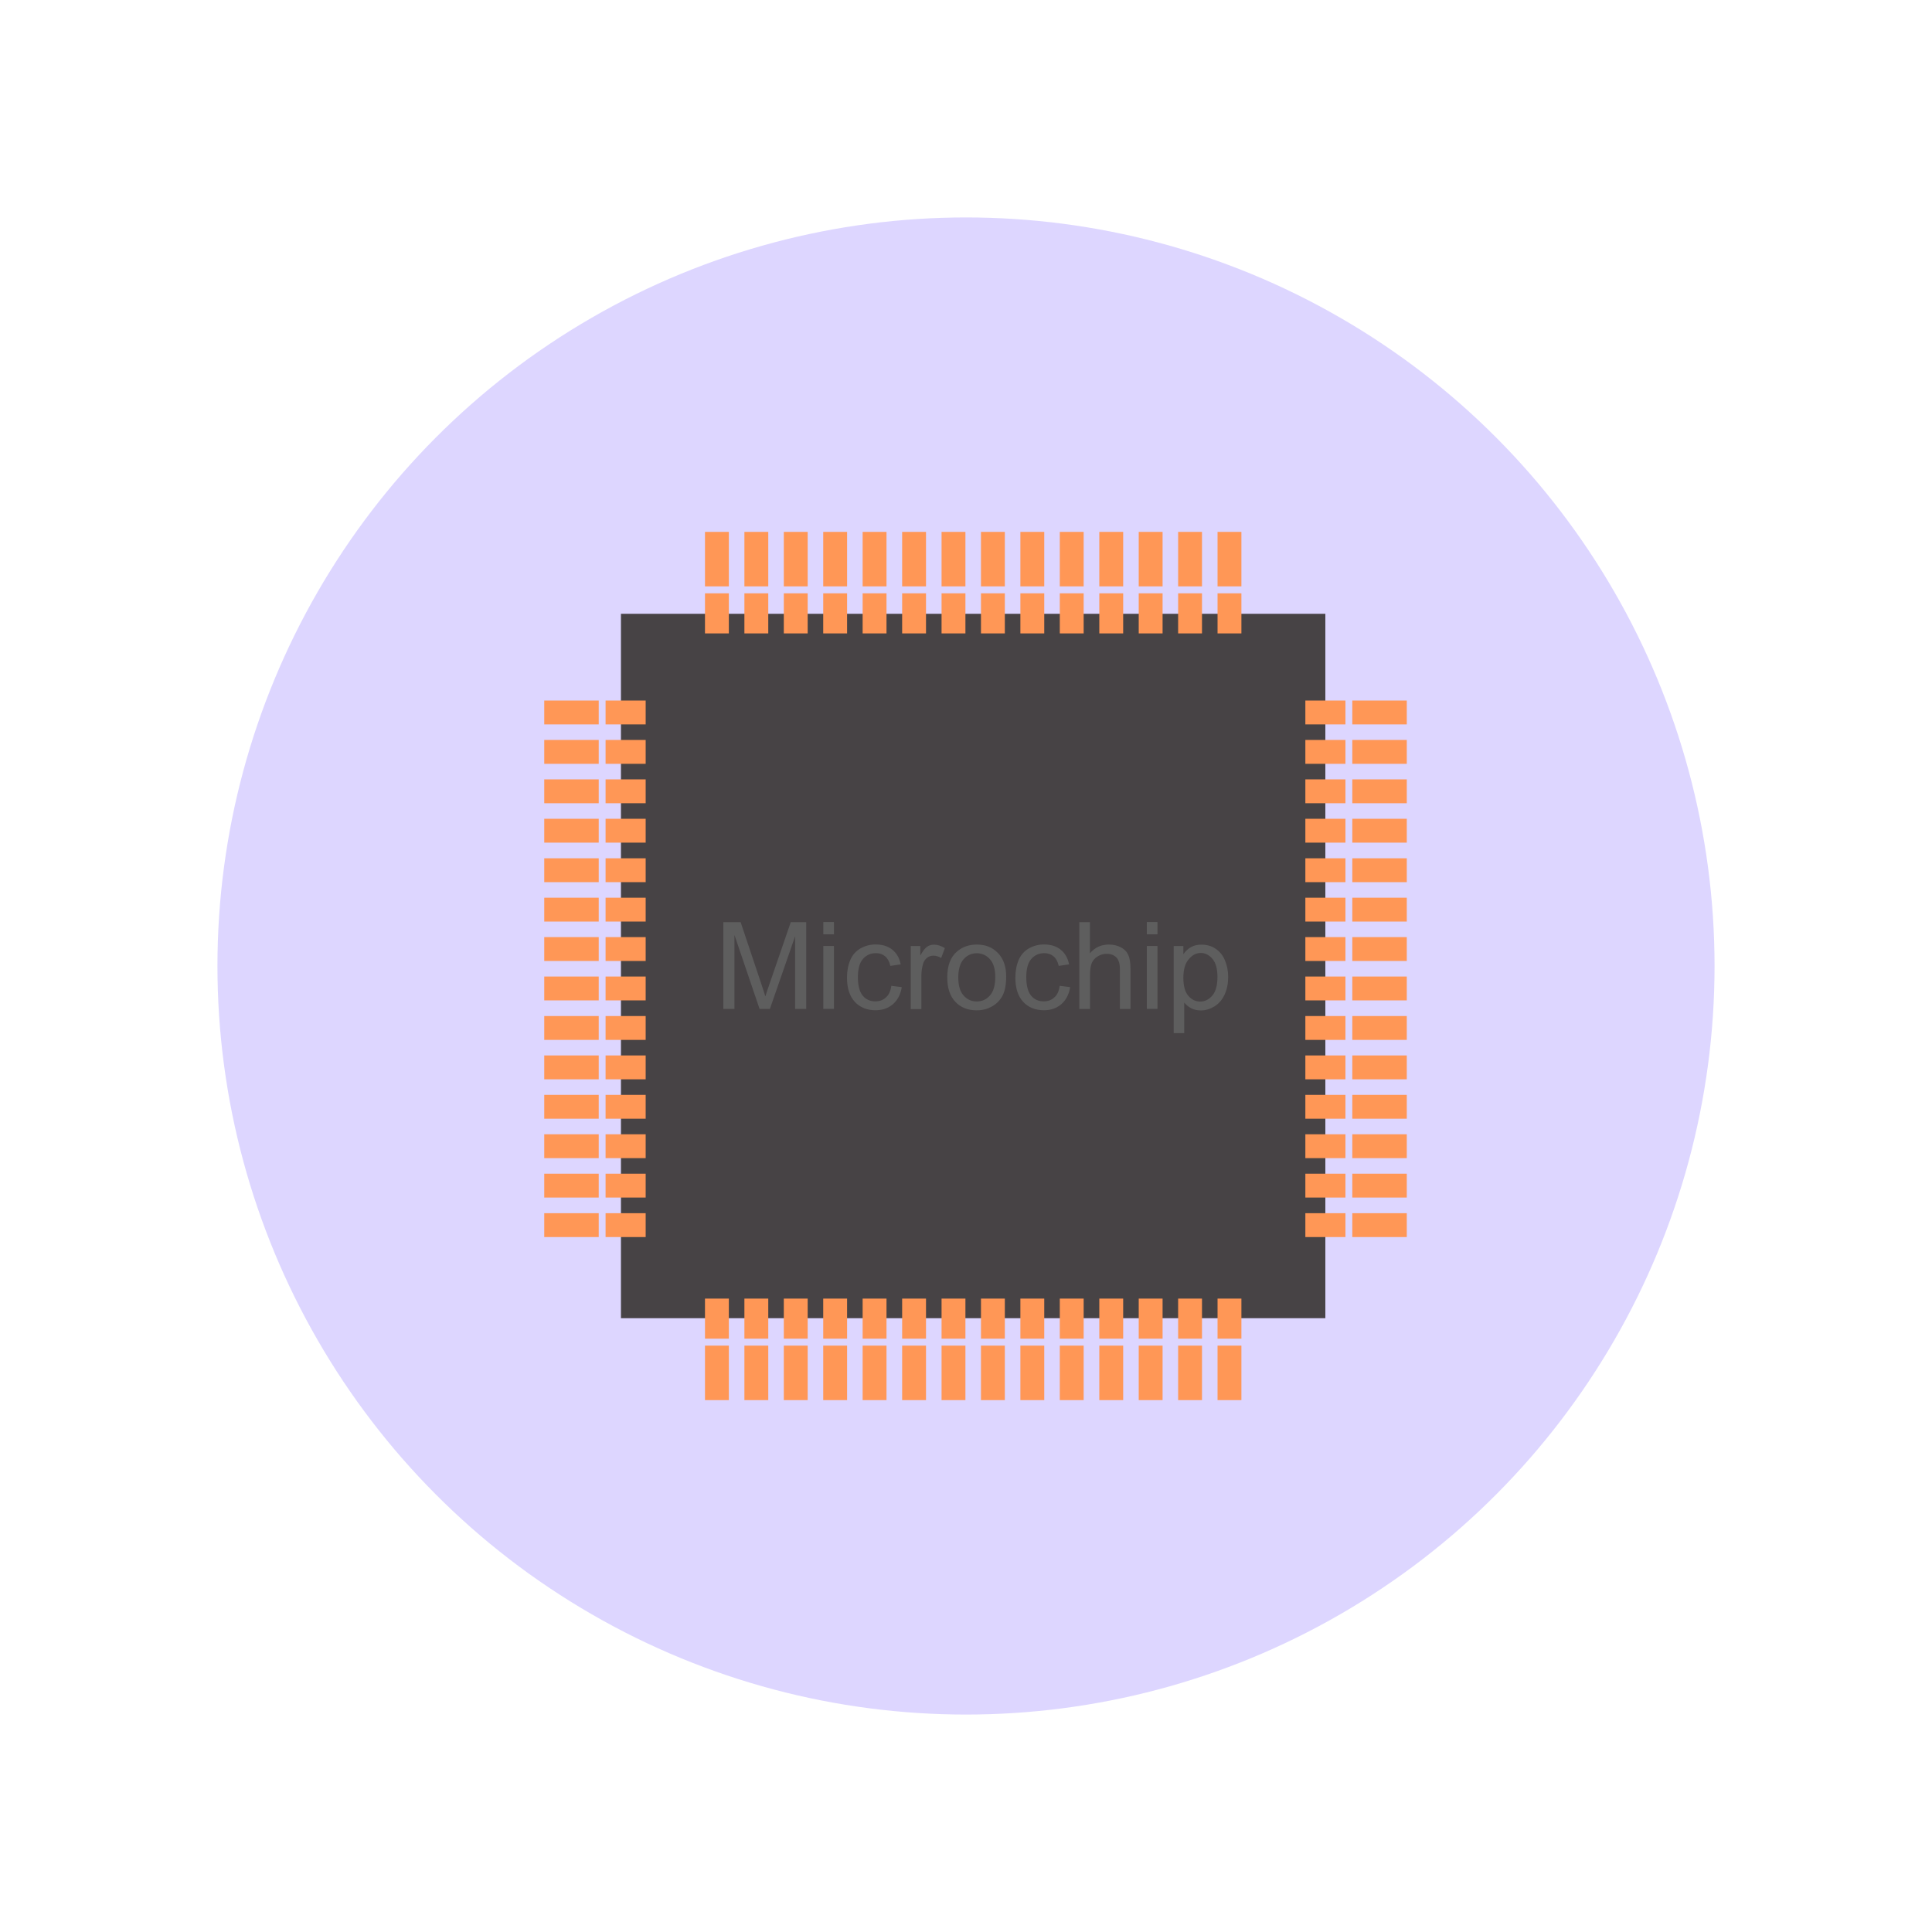 <?xml version="1.0" encoding="utf-8"?>
<!-- Generator: Adobe Illustrator 27.0.1, SVG Export Plug-In . SVG Version: 6.00 Build 0)  -->
<svg version="1.1" id="Layer_1" xmlns="http://www.w3.org/2000/svg" xmlns:xlink="http://www.w3.org/1999/xlink" x="0px" y="0px"
	 viewBox="0 0 200 200" style="enable-background:new 0 0 200 200;" xml:space="preserve">
<style type="text/css">
	.st0{fill:#FFFFFF;}
	.st1{fill:#0060BD;}
	.st2{fill:#0049BF;}
	.st3{fill:#5F55F2;}
	.st4{fill:#F92C7B;}
	.st5{fill:#FF8B41;}
	.st6{fill:#B5A18B;}
	.st7{fill:#A6A7A8;}
	.st8{fill:#00C368;}
	.st9{fill:#FF0017;}
	.st10{fill:#0070C4;}
	.st11{fill:#005CC6;}
	.st12{fill:#6E66F3;}
	.st13{fill:#FA4687;}
	.st14{fill:#FF9756;}
	.st15{fill:#BCAA97;}
	.st16{fill:#AFB0B0;}
	.st17{fill:#37C977;}
	.st18{fill:#FF0037;}
	.st19{fill:#0080CB;}
	.st20{fill:#156FCD;}
	.st21{fill:#7E77F5;}
	.st22{fill:#FC5E94;}
	.st23{fill:#FFA36B;}
	.st24{fill:#C4B3A2;}
	.st25{fill:#B8B8B9;}
	.st26{fill:#56CF86;}
	.st27{fill:#FF0050;}
	.st28{fill:#2E8FD1;}
	.st29{fill:#3B80D3;}
	.st30{fill:#8D87F6;}
	.st31{fill:#FD73A2;}
	.st32{fill:#FFAD7E;}
	.st33{fill:#CCBCAD;}
	.st34{fill:#C0C1C2;}
	.st35{fill:#6ED495;}
	.st36{fill:#FF3467;}
	.st37{fill:#539FD8;}
	.st38{fill:#5A91DA;}
	.st39{fill:#9E98F8;}
	.st40{fill:#FF87B0;}
	.st41{fill:#FFBA90;}
	.st42{fill:#D2C7BA;}
	.st43{fill:#C9CACA;}
	.st44{fill:#85DBA5;}
	.st45{fill:#FF587E;}
	.st46{fill:#71AFDE;}
	.st47{fill:#76A3E0;}
	.st48{fill:#AEA9F9;}
	.st49{fill:#FF9BBD;}
	.st50{fill:#FFC5A2;}
	.st51{fill:#DAD0C5;}
	.st52{fill:#D2D2D3;}
	.st53{fill:#99E1B4;}
	.st54{fill:#FF7693;}
	.st55{fill:#8EBFE6;}
	.st56{fill:#90B6E6;}
	.st57{fill:#BEBAFB;}
	.st58{fill:#FFB0CA;}
	.st59{fill:#FFD0B5;}
	.st60{fill:#E2D9D0;}
	.st61{fill:#DBDBDC;}
	.st62{fill:#AEE7C2;}
	.st63{fill:#FF92A9;}
	.st64{fill:#AACEEC;}
	.st65{fill:#ACC8EC;}
	.st66{fill:#CDCBFC;}
	.st67{fill:#FFC3D7;}
	.st68{fill:#FFDCC7;}
	.st69{fill:#E8E2DB;}
	.st70{fill:#E3E4E4;}
	.st71{fill:#C3ECD1;}
	.st72{fill:#FFADBD;}
	.st73{fill:#C6DFF2;}
	.st74{fill:#C8DAF2;}
	.st75{fill:#DEDCFD;}
	.st76{fill:#FFD6E4;}
	.st77{fill:#FFE7D9;}
	.st78{fill:#F0ECE8;}
	.st79{fill:#ECEDED;}
	.st80{fill:#D7F3E1;}
	.st81{fill:#FFC9D4;}
	.st82{fill:#E2EEF8;}
	.st83{fill:#E2EBF8;}
	.st84{fill:#EDEDFD;}
	.st85{fill:#FFEAF1;}
	.st86{fill:#FFF3EB;}
	.st87{fill:#F6F5F3;}
	.st88{fill:#F5F5F5;}
	.st89{fill:#EAF8EF;}
	.st90{fill:#FFE3E8;}
	.st91{fill:#E0D6C7;}
	.st92{fill:#DDD6FF;}
	.st93{fill:#A1E6BD;}
	.st94{opacity:0.44;fill:#3F6491;}
	.st95{fill:#F7F3F1;}
	.st96{fill:#324763;}
	.st97{fill:#446589;}
	.st98{fill:#2B3D51;}
	.st99{fill:#D68F1D;}
	.st100{fill:#B2760D;}
	.st101{fill:#E04123;}
	.st102{fill:#B02F0D;}
	.st103{fill:#879399;}
	.st104{fill:#474345;}
	.st105{fill:#1D2F40;}
	.st106{fill:#7BA2BC;}
	.st107{fill:#375D82;}
	.st108{fill:#CACACA;}
	.st109{fill:#4D4D4D;}
	.st110{fill:#A9A8A9;}
	.st111{opacity:0.07;fill:#E0F3FF;}
	.st112{fill-rule:evenodd;clip-rule:evenodd;fill:#D0D2D3;}
	.st113{fill-rule:evenodd;clip-rule:evenodd;fill:#2E8FD1;}
	.st114{fill-rule:evenodd;clip-rule:evenodd;fill:#E6E7E8;}
	.st115{fill-rule:evenodd;clip-rule:evenodd;fill:#F92C7B;}
	.st116{fill-rule:evenodd;clip-rule:evenodd;fill:#FF87B0;}
	.st117{fill-rule:evenodd;clip-rule:evenodd;fill:#DBDBDC;}
	.st118{fill-rule:evenodd;clip-rule:evenodd;fill:#FFA36B;}
	.st119{fill-rule:evenodd;clip-rule:evenodd;fill:#CF871A;}
	.st120{fill-rule:evenodd;clip-rule:evenodd;fill:#FCB919;}
	.st121{fill:#ECECEC;}
	.st122{fill-rule:evenodd;clip-rule:evenodd;fill:#AACEEC;}
	.st123{fill-rule:evenodd;clip-rule:evenodd;fill:#E2EEF8;}
	.st124{fill-rule:evenodd;clip-rule:evenodd;fill:#FFFFFF;}
	.st125{fill-rule:evenodd;clip-rule:evenodd;fill:#929497;}
	.st126{fill-rule:evenodd;clip-rule:evenodd;fill:#FF0050;}
	.st127{fill-rule:evenodd;clip-rule:evenodd;fill:#BBBDBF;}
	.st128{fill-rule:evenodd;clip-rule:evenodd;fill:#474345;}
	.st129{fill:#5E5E5E;}
	.st130{fill:#FFC499;}
	.st131{fill:#34303E;}
	.st132{fill:#9FA0A3;}
	.st133{fill:#4A4657;}
	.st134{fill:#54A171;}
	.st135{fill:#FCB919;}
	.st136{fill:#FFD623;}
	.st137{fill:#C0F1FF;}
	.st138{opacity:0.1;}
	.st139{fill:#402F21;}
	.st140{fill:#603813;}
	.st141{fill:#826043;}
	.st142{fill:#543E2B;}
	.st143{fill:#8F7F6E;}
	.st144{fill:#003FA3;}
	.st145{fill:#C1CDD4;}
	.st146{fill:#34495E;}
	.st147{fill:#BA003A;}
	.st148{fill:#2A3B4D;}
	.st149{fill:#BF3F3F;}
	.st150{fill:#F2C185;}
	.st151{fill:#E3AB66;}
	.st152{fill:#EBB471;}
	.st153{fill:#101010;}
	.st154{opacity:0.24;fill:#F1F2F2;}
	.st155{fill:#666666;}
	.st156{fill:#858585;}
	.st157{fill:#383838;}
	.st158{fill:#EAEDFF;}
	.st159{fill:#D6DCFF;}
	.st160{fill:#282D4B;}
	.st161{fill:#575756;}
	.st162{fill:#F6FFFC;}
	.st163{fill:#F1DDD1;}
	.st164{opacity:0.15;fill:#E0F3FF;}
	.st165{fill-rule:evenodd;clip-rule:evenodd;fill:#001C2B;}
	.st166{fill-rule:evenodd;clip-rule:evenodd;}
	.st167{fill-rule:evenodd;clip-rule:evenodd;fill:#002A40;}
	.st168{fill-rule:evenodd;clip-rule:evenodd;fill:#0049BF;}
	.st169{fill-rule:evenodd;clip-rule:evenodd;fill:#005CC6;}
	.st170{fill-rule:evenodd;clip-rule:evenodd;fill:#FF8B41;}
	.st171{fill-rule:evenodd;clip-rule:evenodd;fill:#8EBFE6;}
	.st172{fill-rule:evenodd;clip-rule:evenodd;fill:#FF3467;}
	.st173{fill-rule:evenodd;clip-rule:evenodd;fill:#D60A41;}
	.st174{fill:#6D6E71;}
	.st175{opacity:0.4;}
	.st176{fill:#001C2B;}
	.st177{fill:#BCBEC0;}
	.st178{fill:#00466C;}
	.st179{clip-path:url(#SVGID_00000173853869436361257890000014881943094282094723_);fill:#001C2B;}
	.st180{clip-path:url(#SVGID_00000139293231712145045220000011740186577774527881_);}
	.st181{fill:#1E171E;}
	.st182{fill:#352A34;}
	.st183{fill:#281F28;}
	.st184{fill:#594D57;}
	.st185{fill:#3A3239;}
	.st186{clip-path:url(#SVGID_00000028314412243874012620000012078488381697106596_);}
	.st187{clip-path:url(#SVGID_00000175291957695788410890000012729992042640656769_);}
	
		.st188{clip-path:url(#SVGID_00000146486764467817153800000004301823802566895504_);fill-rule:evenodd;clip-rule:evenodd;fill:#D5E5FF;}
	.st189{clip-path:url(#SVGID_00000178168907573375704090000008883298122941126829_);}
	.st190{clip-path:url(#SVGID_00000169540945648678822180000004812419765907354793_);}
	
		.st191{clip-path:url(#SVGID_00000018940474631277970660000009365981200607511999_);fill-rule:evenodd;clip-rule:evenodd;fill:#D7EEF4;}
	.st192{clip-path:url(#SVGID_00000165946205162719913070000006028739119948046739_);}
	.st193{clip-path:url(#SVGID_00000127743288824849915900000000086958166067900070_);}
	.st194{clip-path:url(#SVGID_00000134238082102778351050000012246260483987139994_);fill:#5F55F2;}
	.st195{clip-path:url(#SVGID_00000134238082102778351050000012246260483987139994_);fill:none;}
	.st196{fill-rule:evenodd;clip-rule:evenodd;fill:#5F55F2;}
	.st197{fill-rule:evenodd;clip-rule:evenodd;fill:#FF5555;}
	.st198{fill:#1E2935;}
	.st199{fill:#E5E5E5;}
	.st200{fill:#D1D1D1;}
	.st201{clip-path:url(#SVGID_00000165952160095264719410000013958493398500042399_);}
	.st202{clip-path:url(#SVGID_00000114051880924391937940000008045509653839473832_);}
	.st203{clip-path:url(#SVGID_00000165921006005175980330000017387724896552322438_);}
	
		.st204{clip-path:url(#SVGID_00000143586133969532299050000006784147921266228355_);fill-rule:evenodd;clip-rule:evenodd;fill:#D5E5FF;}
	.st205{clip-path:url(#SVGID_00000012467047426600084330000011913286880828825228_);}
	.st206{clip-path:url(#SVGID_00000096046269975783885530000004234778143229996718_);}
	
		.st207{clip-path:url(#SVGID_00000090990606777652658930000004969565085427143073_);fill-rule:evenodd;clip-rule:evenodd;fill:#D7EEF4;}
	.st208{clip-path:url(#SVGID_00000137817156983882929490000007714821601632324276_);}
	.st209{clip-path:url(#SVGID_00000037663633265534234500000001576476323573788088_);}
	.st210{clip-path:url(#SVGID_00000134928154368965039370000005100249825926324609_);fill:#5F55F2;}
	.st211{clip-path:url(#SVGID_00000134928154368965039370000005100249825926324609_);fill:none;}
	.st212{clip-path:url(#SVGID_00000013166945233198868290000009208190699004331163_);}
	.st213{clip-path:url(#SVGID_00000047760058759243414530000011948752651737910153_);}
	.st214{clip-path:url(#SVGID_00000155111837157713189340000010240835547065788309_);}
	
		.st215{clip-path:url(#SVGID_00000066477397018181763480000009868558419361061020_);fill-rule:evenodd;clip-rule:evenodd;fill:#D5E5FF;}
	.st216{clip-path:url(#SVGID_00000109005723256709748970000013703403375092953781_);}
	.st217{clip-path:url(#SVGID_00000084508354497627471710000001887750927738388900_);}
	
		.st218{clip-path:url(#SVGID_00000092436785969962688860000004477919902669375654_);fill-rule:evenodd;clip-rule:evenodd;fill:#D7EEF4;}
	.st219{clip-path:url(#SVGID_00000170275390836989417810000001705651566774878361_);}
	.st220{clip-path:url(#SVGID_00000057137992702206838540000003494287225757211022_);}
	.st221{clip-path:url(#SVGID_00000064329090528254557330000007643992022995421863_);fill:#5F55F2;}
	.st222{clip-path:url(#SVGID_00000064329090528254557330000007643992022995421863_);fill:none;}
	.st223{clip-path:url(#SVGID_00000031930130278678811320000007696700970718944669_);}
	.st224{clip-path:url(#SVGID_00000170259902695707068010000002339735004890805377_);}
	.st225{fill:#090604;}
	.st226{fill:none;}
	.st227{fill:url(#SVGID_00000137845033465014626420000013610757482349124228_);}
	.st228{fill:url(#SVGID_00000013892365842858507230000010218118763859554724_);}
	.st229{fill:url(#SVGID_00000013872760339831903720000005229021718037551538_);}
	.st230{opacity:0.75;}
	.st231{fill:url(#SVGID_00000171707420604874461830000007499528867273597368_);}
	.st232{fill:url(#SVGID_00000124157813287856936270000008640498498340336565_);}
	.st233{fill:url(#SVGID_00000013883764952149110540000007204272893265696952_);}
	.st234{fill:#353132;}
	.st235{fill:#231F20;}
	.st236{fill:#BABABA;}
	.st237{fill:#8E8E8E;}
	.st238{fill:#2F333E;}
	.st239{fill:#C2C3C4;}
	.st240{fill:#DDDDDD;}
	.st241{fill:#E0E0E0;}
	.st242{fill:#A01512;}
	.st243{fill:#D32518;}
	.st244{fill:#FF860A;}
	.st245{fill:#A7B0B7;}
</style>
<circle class="st92" cx="100" cy="100" r="77.49"/>
<g>
	<rect x="64.28" y="63.54" class="st128" width="72.92" height="72.92"/>
	<g>
		<path class="st14" d="M66.84,74.99h-4.15v-2.47h4.15V74.99L66.84,74.99z M61.98,74.99h-5.64v-2.47h5.64V74.99z"/>
		<path class="st14" d="M66.84,79.07h-4.15V76.6h4.15V79.07L66.84,79.07z M61.98,79.07h-5.64V76.6h5.64V79.07z"/>
		<path class="st14" d="M66.84,83.15h-4.15v-2.47h4.15V83.15L66.84,83.15z M61.98,83.15h-5.64v-2.47h5.64V83.15z"/>
		<path class="st14" d="M66.84,87.23h-4.15v-2.47h4.15V87.23L66.84,87.23z M61.98,87.23h-5.64v-2.47h5.64V87.23z"/>
		<path class="st14" d="M66.84,91.32h-4.15v-2.47h4.15V91.32L66.84,91.32z M61.98,91.32h-5.64v-2.47h5.64V91.32z"/>
		<path class="st14" d="M66.84,95.4h-4.15v-2.47h4.15V95.4L66.84,95.4z M61.98,95.4h-5.64v-2.47h5.64V95.4z"/>
		<path class="st14" d="M66.84,99.48h-4.15v-2.47h4.15V99.48L66.84,99.48z M61.98,99.48h-5.64v-2.47h5.64V99.48z"/>
		<path class="st14" d="M66.84,103.56h-4.15v-2.47h4.15V103.56L66.84,103.56z M61.98,103.56h-5.64v-2.47h5.64V103.56z"/>
		<path class="st14" d="M66.84,107.65h-4.15v-2.47h4.15V107.65L66.84,107.65z M61.98,107.65h-5.64v-2.47h5.64V107.65z"/>
		<path class="st14" d="M66.84,111.73h-4.15v-2.47h4.15V111.73L66.84,111.73z M61.98,111.73h-5.64v-2.47h5.64V111.73z"/>
		<path class="st14" d="M66.84,115.81h-4.15v-2.47h4.15V115.81L66.84,115.81z M61.98,115.81h-5.64v-2.47h5.64V115.81z"/>
		<path class="st14" d="M66.84,119.89h-4.15v-2.47h4.15V119.89L66.84,119.89z M61.98,119.89h-5.64v-2.47h5.64V119.89z"/>
		<path class="st14" d="M66.84,123.97h-4.15v-2.47h4.15V123.97L66.84,123.97z M61.98,123.97h-5.64v-2.47h5.64V123.97z"/>
		<path class="st14" d="M66.84,128.06h-4.15v-2.47h4.15V128.06L66.84,128.06z M61.98,128.06h-5.64v-2.47h5.64V128.06z"/>
	</g>
	<g>
		<path class="st14" d="M135.13,74.99h4.15v-2.47h-4.15V74.99L135.13,74.99z M139.99,74.99h5.64v-2.47h-5.64V74.99z"/>
		<path class="st14" d="M135.13,79.07h4.15V76.6h-4.15V79.07L135.13,79.07z M139.99,79.07h5.64V76.6h-5.64V79.07z"/>
		<path class="st14" d="M135.13,83.15h4.15v-2.47h-4.15V83.15L135.13,83.15z M139.99,83.15h5.64v-2.47h-5.64V83.15z"/>
		<path class="st14" d="M135.13,87.23h4.15v-2.47h-4.15V87.23L135.13,87.23z M139.99,87.23h5.64v-2.47h-5.64V87.23z"/>
		<path class="st14" d="M135.13,91.32h4.15v-2.47h-4.15V91.32L135.13,91.32z M139.99,91.32h5.64v-2.47h-5.64V91.32z"/>
		<path class="st14" d="M135.13,95.4h4.15v-2.47h-4.15V95.4L135.13,95.4z M139.99,95.4h5.64v-2.47h-5.64V95.4z"/>
		<path class="st14" d="M135.13,99.48h4.15v-2.47h-4.15V99.48L135.13,99.48z M139.99,99.48h5.64v-2.47h-5.64V99.48z"/>
		<path class="st14" d="M135.13,103.56h4.15v-2.47h-4.15V103.56L135.13,103.56z M139.99,103.56h5.64v-2.47h-5.64V103.56z"/>
		<path class="st14" d="M135.13,107.65h4.15v-2.47h-4.15V107.65L135.13,107.65z M139.99,107.65h5.64v-2.47h-5.64V107.65z"/>
		<path class="st14" d="M135.13,111.73h4.15v-2.47h-4.15V111.73L135.13,111.73z M139.99,111.73h5.64v-2.47h-5.64V111.73z"/>
		<path class="st14" d="M135.13,115.81h4.15v-2.47h-4.15V115.81L135.13,115.81z M139.99,115.81h5.64v-2.47h-5.64V115.81z"/>
		<path class="st14" d="M135.13,119.89h4.15v-2.47h-4.15V119.89L135.13,119.89z M139.99,119.89h5.64v-2.47h-5.64V119.89z"/>
		<path class="st14" d="M135.13,123.97h4.15v-2.47h-4.15V123.97L135.13,123.97z M139.99,123.97h5.64v-2.47h-5.64V123.97z"/>
		<path class="st14" d="M135.13,128.06h4.15v-2.47h-4.15V128.06L135.13,128.06z M139.99,128.06h5.64v-2.47h-5.64V128.06z"/>
	</g>
	<g>
		<path class="st14" d="M126.04,134.43v4.15h2.47v-4.15H126.04L126.04,134.43z M126.04,139.3v5.64h2.47v-5.64H126.04z"/>
		<path class="st14" d="M121.96,134.43v4.15h2.47v-4.15H121.96L121.96,134.43z M121.96,139.3v5.64h2.47v-5.64H121.96z"/>
		<path class="st14" d="M117.88,134.43v4.15h2.47v-4.15H117.88L117.88,134.43z M117.88,139.3v5.64h2.47v-5.64H117.88z"/>
		<path class="st14" d="M113.8,134.43v4.15h2.47v-4.15H113.8L113.8,134.43z M113.8,139.3v5.64h2.47v-5.64H113.8z"/>
		<path class="st14" d="M109.71,134.43v4.15h2.47v-4.15H109.71L109.71,134.43z M109.71,139.3v5.64h2.47v-5.64H109.71z"/>
		<path class="st14" d="M105.63,134.43v4.15h2.47v-4.15H105.63L105.63,134.43z M105.63,139.3v5.64h2.47v-5.64H105.63z"/>
		<path class="st14" d="M101.55,134.43v4.15h2.47v-4.15H101.55L101.55,134.43z M101.55,139.3v5.64h2.47v-5.64H101.55z"/>
		<path class="st14" d="M97.47,134.43v4.15h2.47v-4.15H97.47L97.47,134.43z M97.47,139.3v5.64h2.47v-5.64H97.47z"/>
		<path class="st14" d="M93.39,134.43v4.15h2.47v-4.15H93.39L93.39,134.43z M93.39,139.3v5.64h2.47v-5.64H93.39z"/>
		<path class="st14" d="M89.3,134.43v4.15h2.47v-4.15H89.3L89.3,134.43z M89.3,139.3v5.64h2.47v-5.64H89.3z"/>
		<path class="st14" d="M85.22,134.43v4.15h2.47v-4.15H85.22L85.22,134.43z M85.22,139.3v5.64h2.47v-5.64H85.22z"/>
		<path class="st14" d="M81.14,134.43v4.15h2.47v-4.15H81.14L81.14,134.43z M81.14,139.3v5.64h2.47v-5.64H81.14z"/>
		<path class="st14" d="M77.06,134.43v4.15h2.47v-4.15H77.06L77.06,134.43z M77.06,139.3v5.64h2.47v-5.64H77.06z"/>
		<path class="st14" d="M72.98,134.43v4.15h2.47v-4.15H72.98L72.98,134.43z M72.98,139.3v5.64h2.47v-5.64H72.98z"/>
	</g>
	<g>
		<path class="st14" d="M126.04,65.57v-4.15h2.47v4.15H126.04L126.04,65.57z M126.04,60.7v-5.64h2.47v5.64H126.04z"/>
		<path class="st14" d="M121.96,65.57v-4.15h2.47v4.15H121.96L121.96,65.57z M121.96,60.7v-5.64h2.47v5.64H121.96z"/>
		<path class="st14" d="M117.88,65.57v-4.15h2.47v4.15H117.88L117.88,65.57z M117.88,60.7v-5.64h2.47v5.64H117.88z"/>
		<path class="st14" d="M113.8,65.57v-4.15h2.47v4.15H113.8L113.8,65.57z M113.8,60.7v-5.64h2.47v5.64H113.8z"/>
		<path class="st14" d="M109.71,65.57v-4.15h2.47v4.15H109.71L109.71,65.57z M109.71,60.7v-5.64h2.47v5.64H109.71z"/>
		<path class="st14" d="M105.63,65.57v-4.15h2.47v4.15H105.63L105.63,65.57z M105.63,60.7v-5.64h2.47v5.64H105.63z"/>
		<path class="st14" d="M101.55,65.57v-4.15h2.47v4.15H101.55L101.55,65.57z M101.55,60.7v-5.64h2.47v5.64H101.55z"/>
		<path class="st14" d="M97.47,65.57v-4.15h2.47v4.15H97.47L97.47,65.57z M97.47,60.7v-5.64h2.47v5.64H97.47z"/>
		<path class="st14" d="M93.39,65.57v-4.15h2.47v4.15H93.39L93.39,65.57z M93.39,60.7v-5.64h2.47v5.64H93.39z"/>
		<path class="st14" d="M89.3,65.57v-4.15h2.47v4.15H89.3L89.3,65.57z M89.3,60.7v-5.64h2.47v5.64H89.3z"/>
		<path class="st14" d="M85.22,65.57v-4.15h2.47v4.15H85.22L85.22,65.57z M85.22,60.7v-5.64h2.47v5.64H85.22z"/>
		<path class="st14" d="M81.14,65.57v-4.15h2.47v4.15H81.14L81.14,65.57z M81.14,60.7v-5.64h2.47v5.64H81.14z"/>
		<path class="st14" d="M77.06,65.57v-4.15h2.47v4.15H77.06L77.06,65.57z M77.06,60.7v-5.64h2.47v5.64H77.06z"/>
		<path class="st14" d="M72.98,65.57v-4.15h2.47v4.15H72.98L72.98,65.57z M72.98,60.7v-5.64h2.47v5.64H72.98z"/>
	</g>
	<path class="st129" d="M74.88,104.44v-8.98h1.79l2.13,6.36c0.2,0.59,0.34,1.04,0.43,1.33c0.1-0.33,0.26-0.81,0.48-1.44l2.15-6.25
		h1.6v8.98h-1.15v-7.52l-2.61,7.52h-1.07l-2.6-7.65v7.65H74.88z"/>
	<path class="st129" d="M85.23,96.72v-1.27h1.1v1.27H85.23L85.23,96.72z M85.23,104.44v-6.51h1.1v6.51H85.23z"/>
	<path class="st129" d="M92.27,102.05l1.08,0.14c-0.12,0.75-0.42,1.33-0.91,1.76c-0.49,0.42-1.09,0.63-1.8,0.63
		c-0.89,0-1.61-0.29-2.15-0.87c-0.54-0.58-0.81-1.42-0.81-2.5c0-0.7,0.12-1.32,0.35-1.85c0.23-0.53,0.59-0.92,1.06-1.19
		c0.47-0.26,0.99-0.4,1.55-0.4c0.71,0,1.29,0.18,1.73,0.54c0.45,0.36,0.74,0.86,0.87,1.52l-1.07,0.16c-0.1-0.44-0.28-0.77-0.54-0.99
		c-0.26-0.22-0.57-0.33-0.94-0.33c-0.56,0-1.01,0.2-1.36,0.6c-0.35,0.4-0.52,1.03-0.52,1.89c0,0.87,0.17,1.51,0.5,1.91
		c0.33,0.4,0.77,0.59,1.31,0.59c0.43,0,0.79-0.13,1.08-0.4C92,103.01,92.19,102.61,92.27,102.05z"/>
	<path class="st129" d="M94.28,104.44v-6.51h0.99v0.99c0.25-0.46,0.49-0.77,0.7-0.91c0.21-0.15,0.45-0.22,0.71-0.22
		c0.37,0,0.75,0.12,1.13,0.36l-0.38,1.02c-0.27-0.16-0.54-0.24-0.81-0.24c-0.24,0-0.46,0.07-0.65,0.22
		c-0.19,0.15-0.33,0.35-0.41,0.61c-0.12,0.39-0.18,0.82-0.18,1.29v3.41H94.28z"/>
	<path class="st129" d="M98.06,101.18c0-1.21,0.33-2.1,1.01-2.68c0.56-0.48,1.24-0.72,2.05-0.72c0.9,0,1.63,0.29,2.19,0.88
		c0.57,0.59,0.85,1.4,0.85,2.43c0,0.84-0.13,1.5-0.38,1.98c-0.25,0.48-0.62,0.85-1.1,1.12c-0.48,0.27-1,0.4-1.57,0.4
		c-0.91,0-1.65-0.29-2.21-0.88C98.34,103.12,98.06,102.28,98.06,101.18L98.06,101.18z M99.2,101.18c0,0.83,0.18,1.46,0.55,1.87
		c0.36,0.42,0.82,0.62,1.37,0.62c0.55,0,1-0.21,1.37-0.63c0.36-0.42,0.54-1.05,0.54-1.91c0-0.81-0.18-1.42-0.55-1.83
		c-0.37-0.41-0.82-0.62-1.36-0.62c-0.55,0-1.01,0.21-1.37,0.62S99.2,100.35,99.2,101.18z"/>
	<path class="st129" d="M109.7,102.05l1.08,0.14c-0.12,0.75-0.42,1.33-0.91,1.76c-0.49,0.42-1.09,0.63-1.8,0.63
		c-0.89,0-1.61-0.29-2.15-0.87c-0.54-0.58-0.81-1.42-0.81-2.5c0-0.7,0.12-1.32,0.35-1.85c0.23-0.53,0.59-0.92,1.06-1.19
		c0.47-0.26,0.99-0.4,1.55-0.4c0.71,0,1.29,0.18,1.73,0.54c0.45,0.36,0.74,0.86,0.87,1.52l-1.07,0.16c-0.1-0.44-0.28-0.77-0.54-0.99
		c-0.26-0.22-0.57-0.33-0.94-0.33c-0.56,0-1.01,0.2-1.36,0.6c-0.35,0.4-0.52,1.03-0.52,1.89c0,0.87,0.17,1.51,0.5,1.91
		c0.33,0.4,0.77,0.59,1.31,0.59c0.43,0,0.79-0.13,1.08-0.4C109.44,103.01,109.62,102.61,109.7,102.05z"/>
	<path class="st129" d="M111.73,104.44v-8.98h1.1v3.22c0.51-0.6,1.17-0.9,1.95-0.9c0.48,0,0.9,0.1,1.26,0.29
		c0.36,0.19,0.61,0.45,0.76,0.79c0.15,0.33,0.23,0.82,0.23,1.46v4.13h-1.1v-4.13c0-0.55-0.12-0.95-0.36-1.2
		c-0.24-0.25-0.58-0.38-1.01-0.38c-0.33,0-0.63,0.08-0.92,0.26c-0.29,0.17-0.49,0.4-0.62,0.69c-0.12,0.29-0.18,0.69-0.18,1.2v3.56
		H111.73z"/>
	<path class="st129" d="M118.72,96.72v-1.27h1.1v1.27H118.72L118.72,96.72z M118.72,104.44v-6.51h1.1v6.51H118.72z"/>
	<path class="st129" d="M121.5,106.93v-9h1v0.85c0.24-0.33,0.5-0.58,0.8-0.74c0.3-0.17,0.66-0.25,1.08-0.25
		c0.56,0,1.05,0.14,1.47,0.43c0.43,0.29,0.75,0.69,0.96,1.21c0.22,0.52,0.33,1.09,0.33,1.71c0,0.67-0.12,1.27-0.36,1.8
		c-0.24,0.53-0.59,0.94-1.04,1.23c-0.46,0.28-0.93,0.43-1.44,0.43c-0.37,0-0.7-0.08-0.99-0.23c-0.29-0.15-0.53-0.35-0.72-0.59v3.17
		H121.5L121.5,106.93z M122.5,101.22c0,0.84,0.17,1.46,0.51,1.86c0.34,0.4,0.75,0.6,1.23,0.6c0.49,0,0.91-0.21,1.26-0.62
		c0.35-0.41,0.53-1.06,0.53-1.93c0-0.83-0.17-1.45-0.51-1.86c-0.34-0.41-0.75-0.62-1.22-0.62c-0.47,0-0.89,0.22-1.25,0.66
		C122.68,99.74,122.5,100.38,122.5,101.22z"/>
</g>
</svg>
